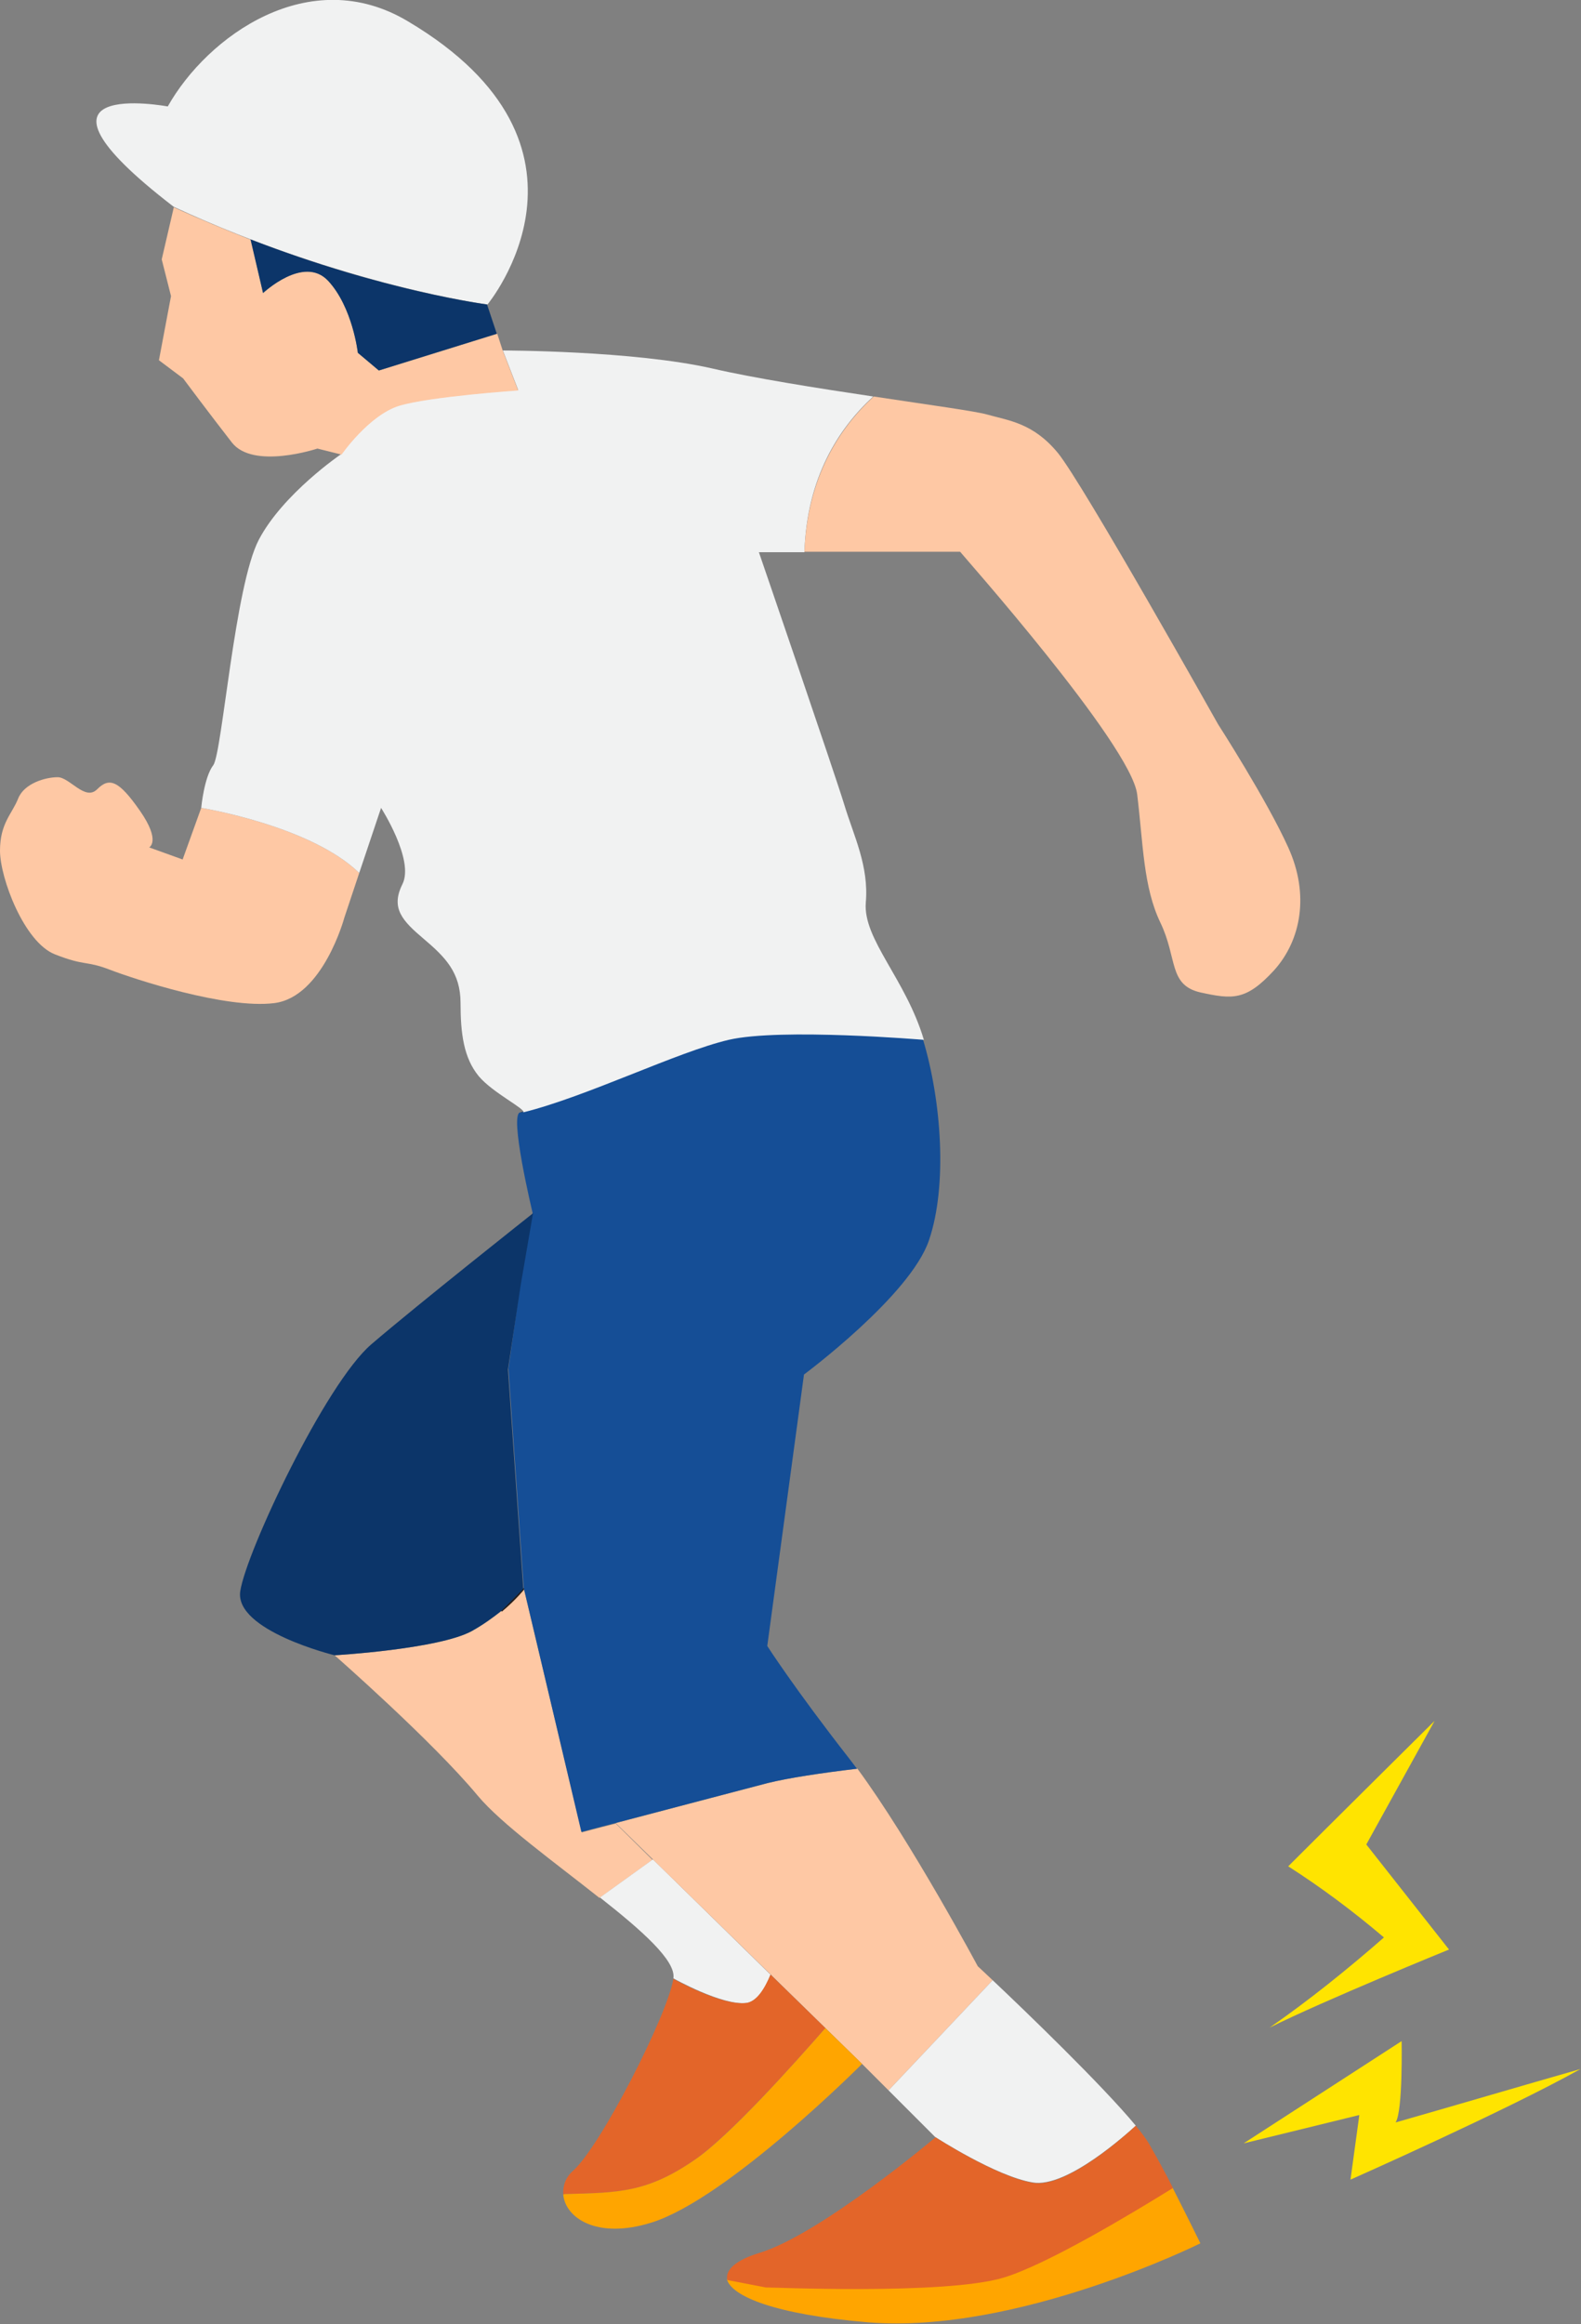 <?xml version="1.0" encoding="UTF-8"?> <!-- Generator: Adobe Illustrator 27.9.0, SVG Export Plug-In . SVG Version: 6.00 Build 0) --> <svg xmlns="http://www.w3.org/2000/svg" xmlns:xlink="http://www.w3.org/1999/xlink" version="1.1" id="レイヤー_1" x="0px" y="0px" width="340.2px" height="500px" viewBox="0 0 340.2 500" style="enable-background:new 0 0 340.2 500;" xml:space="preserve"><rect x="0" y="0" width="340.2" height="500" fill="#808080" stroke="none"/> <style type="text/css"> .cut_ov0{clip-path:url(#SVGID_00000000911097381344056280000017979276876857157779_);} .cut_ov1{fill:#FFE400;} .cut_ov2{fill:none;stroke:#251E1C;stroke-width:0.284;stroke-miterlimit:10;} .cut_ov3{fill-rule:evenodd;clip-rule:evenodd;fill:#FEC8A4;} .cut_ov4{fill:#F1F2F2;} .cut_ov5{fill:#154E96;} .cut_ov6{fill:#0C3569;} .cut_ov7{fill:#E36529;} .cut_ov8{fill:#FFA500;} </style> <g> <defs> <rect id="SVGID_1_" width="340.2" height="500"></rect> </defs> <clipPath id="SVGID_00000170237766003738325490000004570261697681635767_"> <use xlink:href="#SVGID_1_" style="overflow:visible;"></use> </clipPath> <g style="clip-path:url(#SVGID_00000170237766003738325490000004570261697681635767_);"> <path class="cut_ov1" d="M308.7,370.2c0,0-23,22.8-31.5,31.3c7.2,4.6,14,9.7,20.6,15.3c-7.9,6.9-16.1,13.5-24.6,19.4 c11.6-5.8,38.6-16.8,38.6-16.8L294,396.8L308.7,370.2L308.7,370.2z"></path> <path class="cut_ov1" d="M267.6,461.1l34-22c0,0,0.3,15.1-1.3,17.5c13.3-3.8,26.5-7.7,39.8-11.5c-16.1,9-49.5,23.8-49.5,23.8l1.9-13.9 L267.6,461.1L267.6,461.1z"></path> <path class="cut_ov2" d="M112.5,239.3c-0.1,0-0.3,0.1-0.4,0.1C112.4,239.4,112.5,239.3,112.5,239.3z"></path> <path class="cut_ov3" d="M132.5,392.3c-4.4,1.1-7.3,1.9-7.3,1.9l-12.5-52.5c0,0-3.9,5.2-11.2,9.2c-7.2,3.9-29.5,5.2-29.5,5.2 s21,18.4,30.8,30.2c5.1,6.1,16.5,14.3,26.2,22l11.4-8.2L132.5,392.3L132.5,392.3z"></path> <path class="cut_ov4" d="M160.6,430.9c2.2-0.3,4-3,5.2-6.1L140.5,400l-11.4,8.2c9,7.1,16.4,13.6,15.8,17.4 C144.9,425.6,155.4,431.5,160.6,430.9L160.6,430.9z"></path> <path class="cut_ov3" d="M210.4,423c0,0-14.4-26.9-25.9-42.5c-7.6,0.9-14.9,2-19.3,3.1c-8.4,2.2-23.7,6.2-32.7,8.6l53,51.8l5.7,5.7 l22.4-23.7C211.6,424.1,210.4,423,210.4,423L210.4,423z"></path> <path class="cut_ov4" d="M244.4,457.3c-7.1-8.6-23.8-24.7-30.8-31.3l-22.4,23.7l10,10c0,0,13.1,8.5,21,9.8 C229.6,470.8,242.7,458.8,244.4,457.3z"></path> <path class="cut_ov2" d="M112.8,341.7l-4.9,4.9C111,344,112.8,341.7,112.8,341.7z"></path> <path class="cut_ov5" d="M198.6,223.6c0,0-30.8-2.6-42,0c-11,2.6-30.4,12.3-44.2,15.6c-0.1,0.1-0.2,0.1-0.4,0.1 c-2.6,0,2.6,21.6,2.6,21.6l-2.6,15.1l-2.6,18.4l3.3,47.2l12.4,52.5c0,0,27.5-7.2,40-10.5c4.4-1.1,11.7-2.2,19.3-3.1 c-0.5-0.7-1.1-1.4-1.6-2.1c-11.8-15.1-17.7-24.3-17.7-24.3l7.9-58.4c0,0,22.9-17,26.9-28.9C203.9,255.1,202.6,236.8,198.6,223.6z"></path> <path class="cut_ov6" d="M112.1,276.1l2.6-15.1c0,0-24.9,19.7-34.8,28.2s-26.9,44.6-28.2,53.1c-1.3,8.5,20.3,13.8,20.3,13.8 s22.3-1.3,29.5-5.2c2.5-1.4,4.5-2.9,6.2-4.2l4.9-4.9l-3.3-47.2L112.1,276.1z"></path> <path class="cut_ov3" d="M39.3,184.9l-7.2-2.6c0,0,2.6-1.3-2-7.9c-4.6-6.6-6.6-7.2-9.2-4.6s-5.9-2.6-8.5-2.6c-2.6,0-7.2,1.3-8.5,4.6 C2.6,175.1,0,177.1,0,183c0,5.9,5.2,19.7,11.8,22.3c6.6,2.6,6.6,1.3,11.8,3.3c5.2,2,24.9,8.5,35.4,7.2 c10.5-1.3,15.1-18.4,15.1-18.4l3.2-9.6c-10.5-10.2-34-14-34-14L39.3,184.9L39.3,184.9z"></path> <path class="cut_ov4" d="M87.8,4.6C66.6-8.1,44.6,7.8,36.1,22.9c0,0-35.4-6.6,1.3,21.6c36.7,17,67.5,21,67.5,21S133.1,31.5,87.8,4.6 L87.8,4.6z"></path> <path class="cut_ov4" d="M187.9,85.3c-12.1-1.8-25.9-4-34.5-6c-17-3.9-45.2-3.9-45.2-3.9l3.3,8.5c0,0-19,1.3-25.6,3.3 c-6.6,2-12.5,10.5-12.5,10.5s-12.5,8.5-17.7,18.4s-7.9,45.9-9.8,48.5c-2,2.6-2.6,9.2-2.6,9.2s23.5,3.8,34,14l4.7-14 c0,0,7.2,11.2,4.6,16.4c-2.6,5.2,0,7.9,4.6,11.8c4.6,3.9,7.9,7.2,7.9,13.8s0.7,11.8,3.9,15.7c3,3.6,10.2,7.1,9.6,7.8 c13.7-3.4,33.1-13,44.2-15.6c11.2-2.6,42,0,42,0c-3.9-13.1-13.1-21.6-12.5-29.5c0.7-7.9-2.6-14.4-4.6-21 c-2-6.6-18.4-54.4-18.4-54.4h9.8C173.6,102.7,180.5,92.1,187.9,85.3L187.9,85.3z"></path> <path class="cut_ov3" d="M244.7,170.9c1.3,10.7,1.3,19.9,5,27.6c3.7,7.7,1.7,13.4,8.6,15c6.9,1.5,9.8,1.8,15.8-4.7 c5.9-6.5,7.7-16.4,3.1-26.5c-4.6-10.2-15.1-26.5-15.1-26.5s-29.2-52-34.5-58.4c-5.3-6.4-10.5-6.9-15.1-8.2 c-2.3-0.7-12.6-2.1-24.5-3.9c-7.4,6.8-14.3,17.4-14.9,33.4h33.5C206.5,118.7,243.4,160.2,244.7,170.9L244.7,170.9z"></path> <path class="cut_ov3" d="M107,71.8l-25.4,7.9L77,75.9c0,0-1.1-9.8-6.4-15.5c-5.3-5.7-14,2.7-14,2.7L54,51.6c-5.3-2.1-10.9-4.4-16.6-7 l-2.6,11.2l2,7.9l-2.6,13.8l5.2,3.9c0,0,5.9,7.9,10.5,13.8c4.6,5.9,18.4,1.3,18.4,1.3l5.2,1.3c0,0,5.9-8.5,12.4-10.5 c6.6-2,25.6-3.3,25.6-3.3l-3.3-8.5L107,71.8L107,71.8z"></path> <path class="cut_ov6" d="M70.6,60.4c5.3,5.7,6.4,15.5,6.4,15.5l4.5,3.8l25.4-7.9l-2.1-6.3c0,0-22-2.8-50.9-14l2.7,11.5 C56.6,63.1,65.3,54.8,70.6,60.4L70.6,60.4z"></path> <path class="cut_ov7" d="M149.4,464.7c7.4-5.1,21.2-20.4,28.2-28.4l-11.8-11.5c-1.3,3.1-3,5.8-5.2,6.1c-5.2,0.7-15.7-5.2-15.7-5.2 c-1.3,7.9-15.7,36.1-21.6,41.3c-1.6,1.4-2.2,3.2-2.1,5.1c0.2,0,0.4-0.1,0.6-0.1C133.1,471.7,139.2,471.7,149.4,464.7L149.4,464.7z "></path> <path class="cut_ov8" d="M252.3,470.6c-9.2,5.7-27.2,16.6-36.5,19.3c-12.8,3.8-51.1,2-51.1,2l-8.3-1.6c1,3.7,10.3,7.6,30.4,9.3 c32.1,2.6,71.5-17,71.5-17S255.5,476.9,252.3,470.6L252.3,470.6z"></path> <path class="cut_ov8" d="M140.3,478.1c16.4-5.2,45.2-34.1,45.2-34.1l-7.9-7.7c-7,8-20.8,23.4-28.2,28.4c-10.2,7-16.3,7-27.6,7.3 c-0.2,0-0.4,0-0.6,0.1C121.6,477,128.3,481.9,140.3,478.1L140.3,478.1z"></path> <path class="cut_ov7" d="M215.9,490c9.3-2.8,27.3-13.6,36.5-19.3c-1.7-3.4-3.6-6.8-5.2-9.6c-0.6-1-1.5-2.2-2.8-3.8 c-1.6,1.5-14.7,13.5-22.1,12.3c-7.9-1.3-21-9.8-21-9.8s-24.9,21-38,24.9c-4.9,1.5-7.3,3.6-6.8,5.8l8.3,1.6 C164.8,492,203.1,493.8,215.9,490L215.9,490z"></path> </g> </g> </svg> 